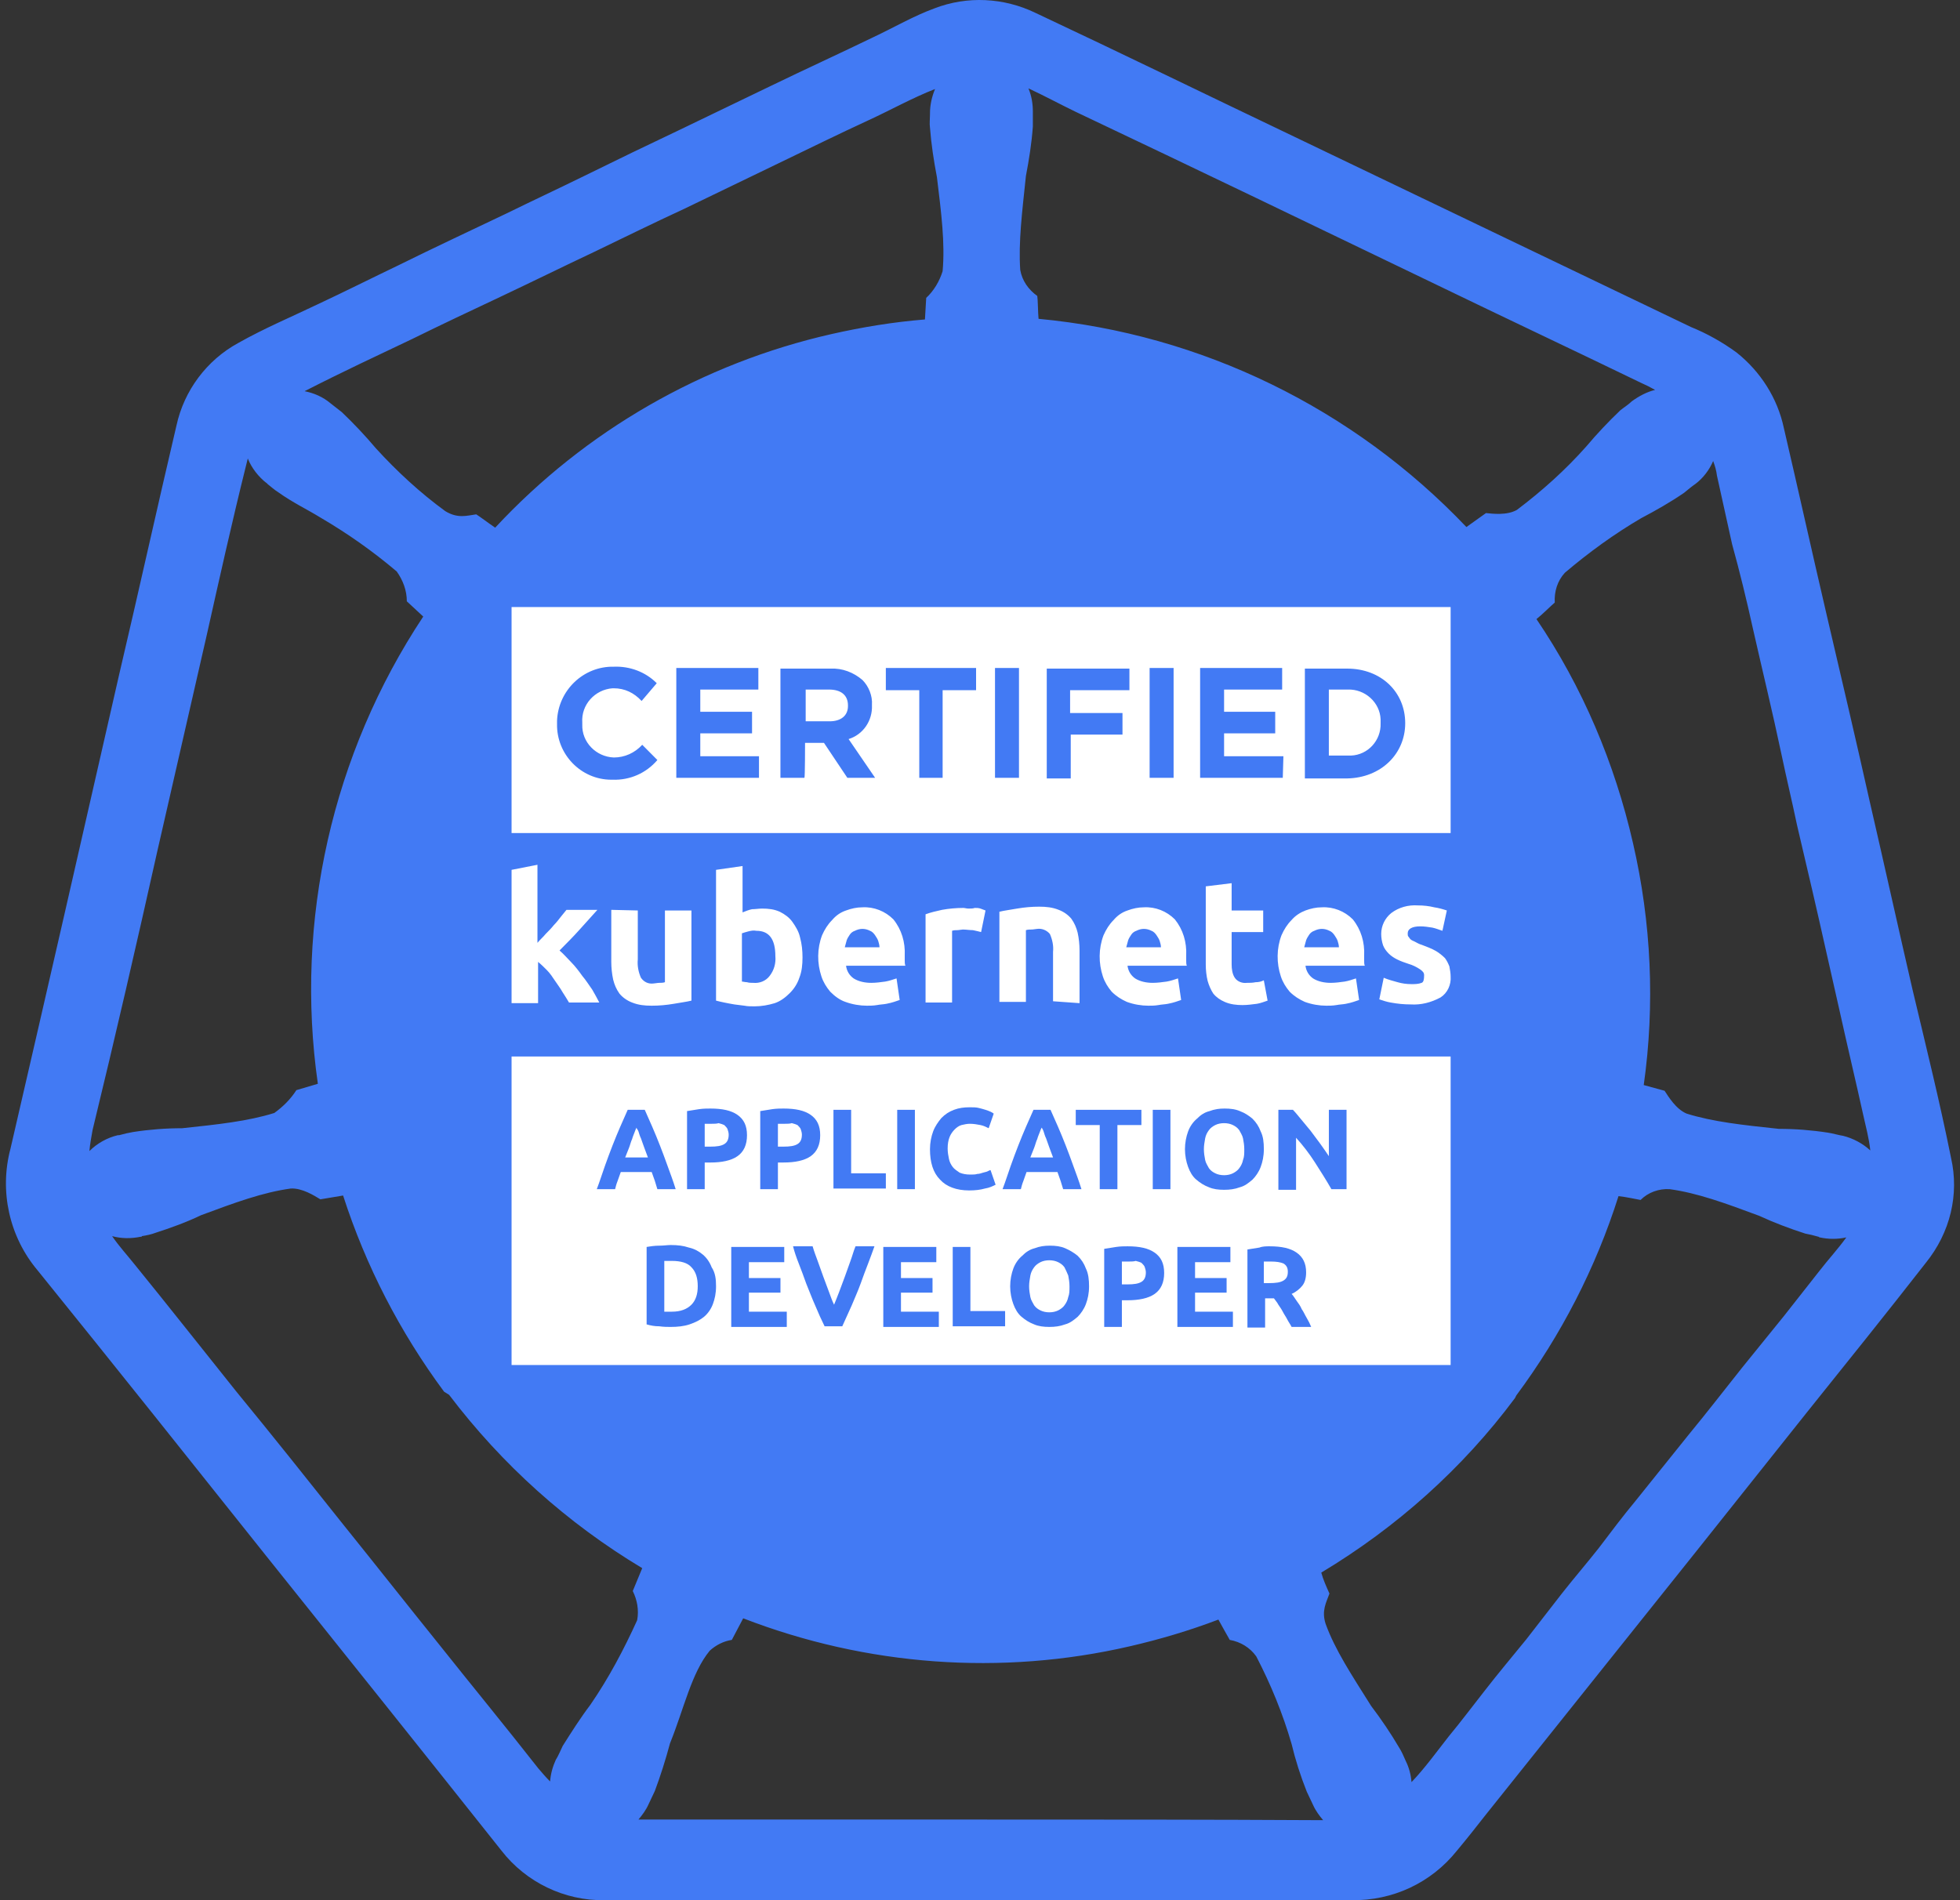 <svg width="165" height="160" viewBox="0 0 165 160" fill="none" xmlns="http://www.w3.org/2000/svg">
<rect x="0" y="0" width="165" height="160" fill="#333333" stroke="none"/>
<path d="M164.249 97.511C163.293 92.754 162.124 88.05 161.008 83.346C159.786 78.054 158.618 72.762 157.396 67.47C156.227 62.232 155.005 57.047 153.783 51.808C152.561 46.57 151.392 41.278 150.171 36.039C149.639 33.527 148.205 31.282 146.186 29.678C145.017 28.823 143.689 28.075 142.361 27.54C131.204 22.195 120.101 16.849 108.944 11.504C101.666 8.029 94.441 4.501 87.162 1.08C84.506 -0.202 81.425 -0.363 78.662 0.706C76.909 1.348 75.262 2.31 73.562 3.112C70.693 4.501 67.771 5.838 64.902 7.228C62.352 8.457 59.802 9.687 57.252 10.916C54.543 12.199 51.886 13.482 49.177 14.818C46.999 15.887 44.821 16.903 42.642 17.972C39.614 19.415 36.533 20.858 33.505 22.355C31.273 23.424 29.042 24.547 26.758 25.616C24.526 26.685 22.242 27.647 20.064 28.876C17.407 30.32 15.495 32.886 14.857 35.825C13.21 42.828 11.669 49.83 10.023 56.833C6.994 70.143 3.966 83.399 0.885 96.709C-0.072 100.291 0.779 104.139 3.169 106.972C9.651 114.991 16.079 123.062 22.507 131.134C29.095 139.365 35.683 147.597 42.217 155.829C44.289 158.502 47.53 160.052 50.877 159.999C61.343 159.999 71.809 159.999 82.275 159.999C92.794 159.999 103.26 159.999 113.779 159.999C117.232 160.052 120.473 158.555 122.651 155.829C123.501 154.814 124.298 153.798 125.095 152.782C130.992 145.406 136.836 138.083 142.733 130.706C145.867 126.75 149.002 122.848 152.136 118.893C155.483 114.723 158.83 110.554 162.124 106.331C164.196 103.765 164.94 100.558 164.249 97.511ZM147.567 52.931C148.364 56.459 149.214 59.933 149.958 63.461C150.383 65.492 150.861 67.47 151.286 69.501C151.711 71.319 152.136 73.136 152.561 74.954C153.358 78.375 154.102 81.796 154.899 85.27C155.536 88.157 156.227 91.043 156.865 93.93C157.077 94.892 157.343 95.854 157.449 96.87C156.811 96.282 156.014 95.854 155.164 95.64C154.793 95.587 154.261 95.426 153.889 95.373C152.508 95.159 151.127 95.052 149.746 95.052C146.717 94.731 144.22 94.464 141.989 93.769C141.086 93.395 140.448 92.326 140.13 91.845L138.376 91.364C139.333 84.575 139.014 77.68 137.473 70.998C135.933 64.263 133.223 57.848 129.345 52.129C129.823 51.755 130.62 50.953 130.886 50.739C130.833 49.83 131.098 48.922 131.736 48.227C133.754 46.516 135.879 44.966 138.164 43.63C139.386 42.988 140.608 42.293 141.777 41.492C142.042 41.278 142.414 40.957 142.733 40.743C143.37 40.262 143.902 39.567 144.22 38.819C144.38 39.246 144.486 39.621 144.539 40.048C144.964 41.973 145.389 43.897 145.814 45.821C146.452 48.12 147.036 50.525 147.567 52.931ZM90.562 9.419C100.71 14.23 110.804 19.094 120.898 23.959C126.635 26.738 132.426 29.464 138.164 32.244C138.536 32.404 138.961 32.618 139.333 32.832C138.642 32.992 137.951 33.367 137.367 33.794C137.101 34.061 136.676 34.329 136.411 34.542C135.401 35.505 134.445 36.52 133.542 37.589C131.789 39.567 129.823 41.331 127.698 42.935C126.848 43.416 125.626 43.255 125.095 43.202L123.448 44.378C113.938 34.382 101.135 28.128 87.428 26.845C87.375 26.257 87.375 25.242 87.322 24.921C86.578 24.386 86.047 23.638 85.887 22.729C85.728 20.377 86.047 17.865 86.365 14.818C86.631 13.428 86.844 12.092 86.95 10.649V9.419C86.95 8.724 86.844 8.083 86.578 7.441C87.959 8.083 89.234 8.778 90.562 9.419ZM34.673 28.556C37.17 27.326 39.667 26.15 42.164 24.974C44.767 23.745 47.371 22.462 49.974 21.233C52.524 20.003 55.021 18.774 57.571 17.598C60.227 16.315 62.884 15.032 65.54 13.749C68.09 12.52 70.587 11.29 73.137 10.114C74.996 9.259 76.803 8.243 78.715 7.495C78.45 8.136 78.29 8.831 78.29 9.526V9.633C78.29 10.007 78.237 10.435 78.29 10.756C78.397 12.145 78.609 13.535 78.875 14.925C79.247 17.972 79.565 20.484 79.353 22.836C79.087 23.691 78.609 24.493 77.972 25.081L77.865 26.899C75.209 27.113 72.606 27.54 70.002 28.128C59.165 30.587 49.283 36.253 41.686 44.431C41.208 44.111 40.358 43.469 40.092 43.309C39.295 43.416 38.551 43.683 37.489 43.042C35.364 41.492 33.398 39.674 31.645 37.75C30.742 36.681 29.786 35.665 28.776 34.703C28.511 34.489 28.086 34.168 27.82 33.955C27.183 33.42 26.439 33.099 25.642 32.939C25.695 32.939 25.695 32.886 25.748 32.886C28.776 31.335 31.751 29.945 34.673 28.556ZM13.263 71.586C14.645 65.546 16.026 59.505 17.407 53.465C18.47 48.708 19.532 43.95 20.701 39.246C20.754 39.033 20.807 38.819 20.86 38.605C21.179 39.407 21.764 40.155 22.454 40.69C22.507 40.69 22.507 40.743 22.507 40.743C22.773 40.957 23.145 41.278 23.41 41.438C24.686 42.347 25.748 42.828 26.97 43.576C29.254 44.913 31.38 46.409 33.398 48.12C33.93 48.868 34.248 49.723 34.248 50.632L35.63 51.915C27.979 63.461 24.792 77.519 26.758 91.257L24.951 91.792C24.473 92.54 23.835 93.181 23.092 93.716C20.86 94.411 18.363 94.678 15.335 94.999C13.954 94.999 12.573 95.106 11.191 95.32C10.873 95.373 10.395 95.48 10.023 95.587H9.916C9.013 95.801 8.163 96.282 7.526 96.923C7.579 96.335 7.685 95.747 7.791 95.159C9.704 87.301 11.51 79.444 13.263 71.586ZM37.808 117.449C42.27 123.329 47.742 128.247 54.065 132.042L53.268 133.967C53.639 134.715 53.799 135.57 53.639 136.425C52.524 138.884 51.249 141.29 49.708 143.535C48.858 144.657 48.114 145.833 47.371 147.009C47.211 147.33 46.999 147.865 46.786 148.185C46.52 148.773 46.361 149.361 46.308 150.003C45.936 149.629 45.617 149.254 45.299 148.88C42.536 145.352 39.72 141.931 36.958 138.457C34.248 135.089 31.592 131.722 28.883 128.354C25.907 124.612 22.932 120.87 19.904 117.182C17.035 113.601 14.22 110.019 11.351 106.491C10.713 105.69 10.023 104.941 9.438 104.086C10.235 104.3 11.032 104.3 11.829 104.139H11.882C11.935 104.139 11.935 104.139 11.935 104.086C12.307 104.032 12.785 103.926 13.051 103.819C14.379 103.391 15.707 102.91 16.929 102.322C19.798 101.253 22.135 100.398 24.473 100.077C25.429 100.023 26.439 100.665 26.97 100.986L28.883 100.665C30.795 106.598 33.664 112.157 37.383 117.182L37.808 117.449ZM82.594 153.21C75.475 153.21 68.302 153.21 61.184 153.21C58.793 153.21 56.402 153.21 54.011 153.21C53.905 153.21 53.852 153.21 53.746 153.21C54.065 152.836 54.383 152.408 54.596 151.927C54.755 151.606 54.968 151.125 55.127 150.805C55.605 149.522 56.03 148.185 56.402 146.796C57.571 143.909 58.208 140.862 59.749 138.991C60.28 138.51 60.918 138.189 61.608 138.083L62.565 136.265C72.924 140.274 84.294 141.129 95.131 138.617C97.681 138.029 100.178 137.281 102.569 136.372C102.835 136.853 103.366 137.815 103.525 138.083C104.429 138.243 105.225 138.724 105.757 139.472C106.979 141.824 107.988 144.283 108.732 146.849C109.051 148.185 109.476 149.522 110.007 150.858C110.166 151.179 110.379 151.66 110.538 151.981C110.751 152.462 111.069 152.889 111.388 153.263C101.825 153.21 92.209 153.21 82.594 153.21ZM127.645 117.503C131.417 112.425 134.339 106.759 136.251 100.718C136.836 100.772 137.792 100.986 138.111 101.039C138.748 100.398 139.651 100.077 140.555 100.13C142.892 100.451 145.23 101.306 148.099 102.375C149.374 102.963 150.649 103.444 151.977 103.872C152.296 103.926 152.721 104.032 153.092 104.139C153.146 104.139 153.146 104.139 153.146 104.193H153.199C153.943 104.353 154.686 104.353 155.43 104.193C154.739 105.155 153.943 106.01 153.199 106.972C152.189 108.255 151.18 109.538 150.171 110.821C149.002 112.264 147.833 113.708 146.664 115.151C145.177 117.022 143.689 118.946 142.148 120.817C140.661 122.688 139.173 124.505 137.686 126.376C136.623 127.659 135.614 128.995 134.604 130.332C133.595 131.615 132.533 132.844 131.523 134.127C130.514 135.41 129.504 136.746 128.495 138.029C127.326 139.472 126.104 140.916 124.989 142.359C123.979 143.642 123.023 144.925 121.96 146.208C120.951 147.49 119.995 148.827 118.879 150.003L118.826 150.056C118.773 149.415 118.613 148.827 118.348 148.292C118.188 147.918 117.976 147.437 117.763 147.116C117.073 145.94 116.276 144.764 115.426 143.642C113.779 141.023 112.398 138.938 111.601 136.746C111.229 135.624 111.654 134.929 111.919 134.18C111.654 133.592 111.388 133.004 111.229 132.416C117.551 128.621 123.129 123.65 127.539 117.717" fill="#427AF4"/>
<path d="M43.066 51.113H122.119V70.143H43.066V51.113ZM43.066 73.243V84.468H45.298V80.994C45.563 81.208 45.829 81.475 46.041 81.689C46.307 81.956 46.52 82.277 46.732 82.598C46.945 82.918 47.157 83.186 47.37 83.56C47.582 83.88 47.742 84.148 47.901 84.415H50.451C50.292 84.094 50.079 83.72 49.867 83.346C49.601 82.972 49.335 82.544 49.017 82.17C48.751 81.796 48.432 81.368 48.06 80.994C47.742 80.673 47.476 80.353 47.104 80.032C47.688 79.444 48.273 78.856 48.751 78.321C49.229 77.787 49.76 77.199 50.292 76.611H47.688C47.529 76.825 47.37 76.985 47.21 77.199C47.051 77.413 46.838 77.68 46.626 77.894C46.413 78.161 46.201 78.375 45.935 78.642C45.723 78.909 45.457 79.123 45.245 79.39V72.816L43.066 73.243ZM51.46 76.611V80.994C51.46 81.475 51.514 82.01 51.62 82.491C51.726 82.918 51.885 83.293 52.151 83.667C52.417 83.987 52.789 84.255 53.214 84.415C53.745 84.629 54.276 84.682 54.861 84.682C55.498 84.682 56.083 84.629 56.72 84.522C57.304 84.415 57.782 84.362 58.208 84.255V76.664H55.976V82.704C55.817 82.758 55.657 82.758 55.498 82.758C55.339 82.758 55.126 82.811 55.02 82.811C54.595 82.865 54.223 82.704 53.957 82.33C53.745 81.849 53.639 81.315 53.692 80.78V76.664L51.46 76.611ZM60.279 73.243V84.255C60.492 84.308 60.705 84.362 60.97 84.415C61.236 84.469 61.501 84.522 61.82 84.575L62.67 84.682C62.936 84.736 63.201 84.736 63.52 84.736C64.105 84.736 64.689 84.629 65.22 84.468C65.698 84.308 66.123 83.987 66.495 83.613C66.867 83.239 67.133 82.811 67.292 82.33C67.505 81.796 67.558 81.208 67.558 80.62C67.558 80.032 67.505 79.497 67.345 78.909C67.239 78.428 66.973 78.001 66.708 77.626C66.442 77.252 66.07 76.985 65.645 76.771C65.167 76.557 64.689 76.504 64.158 76.504C63.892 76.504 63.573 76.557 63.308 76.557C63.042 76.611 62.776 76.718 62.511 76.825V72.922L60.279 73.243ZM62.989 78.428C63.201 78.375 63.414 78.321 63.68 78.375C64.742 78.375 65.273 79.07 65.273 80.513C65.326 81.101 65.167 81.689 64.795 82.17C64.476 82.598 63.945 82.811 63.414 82.758C63.255 82.758 63.042 82.758 62.883 82.704C62.723 82.704 62.564 82.651 62.458 82.651V78.588C62.617 78.535 62.776 78.482 62.989 78.428ZM76.164 80.887V80.459C76.217 79.337 75.899 78.268 75.208 77.412C74.517 76.718 73.561 76.344 72.605 76.397C72.127 76.397 71.648 76.504 71.224 76.664C70.745 76.825 70.374 77.092 70.055 77.466C69.683 77.84 69.417 78.268 69.205 78.749C68.78 79.871 68.78 81.101 69.152 82.223C69.311 82.704 69.577 83.132 69.895 83.506C70.267 83.88 70.692 84.201 71.17 84.362C71.755 84.575 72.392 84.682 72.977 84.682C73.242 84.682 73.508 84.682 73.827 84.629C74.092 84.575 74.358 84.575 74.624 84.522C74.889 84.469 75.102 84.415 75.261 84.362C75.421 84.308 75.58 84.255 75.739 84.201L75.474 82.384C75.155 82.491 74.836 82.598 74.517 82.651C74.145 82.704 73.721 82.758 73.349 82.758C72.817 82.758 72.286 82.651 71.861 82.384C71.489 82.117 71.277 81.742 71.224 81.315H76.217C76.164 81.154 76.164 81.047 76.164 80.887ZM71.117 79.764C71.17 79.551 71.224 79.39 71.277 79.177C71.33 79.016 71.436 78.856 71.542 78.695C71.648 78.535 71.808 78.428 71.967 78.375C72.18 78.268 72.392 78.214 72.605 78.214C72.817 78.214 73.03 78.268 73.242 78.375C73.402 78.428 73.561 78.588 73.667 78.749C73.774 78.909 73.88 79.07 73.933 79.23C73.986 79.39 74.039 79.604 74.039 79.764H71.117ZM81.53 76.504C81.371 76.504 81.211 76.45 81.105 76.45C80.521 76.45 79.883 76.504 79.299 76.611C78.821 76.718 78.343 76.825 77.917 76.985V84.415H80.149V78.375C80.308 78.321 80.414 78.321 80.574 78.321C80.733 78.321 80.946 78.268 81.052 78.268C81.318 78.268 81.636 78.321 81.902 78.321C82.168 78.375 82.38 78.428 82.593 78.482L82.965 76.664C82.805 76.611 82.699 76.557 82.54 76.504C82.38 76.45 82.221 76.45 82.061 76.45C81.902 76.504 81.743 76.504 81.53 76.504ZM90.88 84.468V80.032C90.88 79.551 90.827 79.016 90.721 78.535C90.615 78.108 90.455 77.733 90.19 77.359C89.924 77.038 89.552 76.771 89.127 76.611C88.596 76.397 88.065 76.344 87.48 76.344C86.843 76.344 86.258 76.397 85.621 76.504C85.036 76.611 84.558 76.664 84.133 76.771V84.362H86.365V78.321C86.524 78.268 86.683 78.268 86.843 78.268C87.002 78.268 87.215 78.214 87.321 78.214C87.693 78.161 88.118 78.321 88.383 78.642C88.596 79.123 88.702 79.658 88.649 80.139V84.308L90.88 84.468ZM99.859 80.887V80.459C99.912 79.337 99.593 78.268 98.903 77.412C98.212 76.718 97.256 76.344 96.299 76.397C95.821 76.397 95.343 76.504 94.918 76.664C94.44 76.825 94.068 77.092 93.749 77.466C93.377 77.84 93.112 78.268 92.899 78.749C92.474 79.871 92.474 81.101 92.846 82.223C93.005 82.704 93.271 83.132 93.59 83.506C93.962 83.88 94.387 84.148 94.865 84.362C95.449 84.575 96.087 84.682 96.671 84.682C96.937 84.682 97.202 84.682 97.521 84.629C97.787 84.575 98.052 84.575 98.318 84.522C98.584 84.469 98.796 84.415 98.956 84.362C99.115 84.308 99.274 84.255 99.434 84.201L99.168 82.384C98.849 82.491 98.531 82.598 98.212 82.651C97.84 82.704 97.415 82.758 97.043 82.758C96.512 82.758 95.981 82.651 95.555 82.384C95.184 82.117 94.971 81.742 94.918 81.315H99.912C99.859 81.208 99.859 81.047 99.859 80.887ZM94.812 79.764C94.865 79.551 94.918 79.39 94.971 79.177C95.024 79.016 95.13 78.856 95.237 78.695C95.343 78.535 95.502 78.428 95.662 78.375C95.874 78.268 96.087 78.214 96.299 78.214C96.512 78.214 96.724 78.268 96.937 78.375C97.096 78.428 97.256 78.588 97.362 78.749C97.468 78.909 97.574 79.07 97.627 79.23C97.681 79.39 97.734 79.604 97.734 79.764H94.812ZM101.506 74.633V81.208C101.506 81.689 101.559 82.17 101.665 82.598C101.771 82.972 101.931 83.346 102.143 83.667C102.409 83.987 102.728 84.201 103.099 84.362C103.578 84.575 104.109 84.629 104.587 84.629C105.012 84.629 105.384 84.575 105.809 84.522C106.128 84.469 106.393 84.362 106.712 84.255L106.393 82.544C106.181 82.651 105.968 82.704 105.703 82.704C105.437 82.758 105.225 82.758 104.959 82.758C104.587 82.811 104.162 82.651 103.949 82.33C103.737 82.01 103.684 81.582 103.684 81.208V78.482H106.34V76.664H103.684V74.366L101.506 74.633ZM114.84 80.887V80.459C114.894 79.337 114.575 78.268 113.884 77.412C113.194 76.718 112.237 76.344 111.281 76.397C110.803 76.397 110.325 76.504 109.9 76.664C109.475 76.825 109.05 77.092 108.731 77.466C108.359 77.84 108.093 78.268 107.881 78.749C107.456 79.871 107.456 81.101 107.828 82.223C107.987 82.704 108.253 83.132 108.572 83.506C108.943 83.88 109.368 84.148 109.847 84.362C110.431 84.575 111.068 84.682 111.653 84.682C111.918 84.682 112.184 84.682 112.503 84.629C112.769 84.575 113.034 84.575 113.3 84.522C113.565 84.469 113.778 84.415 113.937 84.362C114.097 84.308 114.256 84.255 114.415 84.201L114.15 82.384C113.831 82.491 113.512 82.598 113.194 82.651C112.822 82.704 112.397 82.758 112.025 82.758C111.494 82.758 110.962 82.651 110.537 82.384C110.165 82.117 109.953 81.742 109.9 81.315H114.894C114.84 81.208 114.84 81.047 114.84 80.887ZM109.793 79.764C109.847 79.551 109.9 79.39 109.953 79.177C110.006 79.016 110.112 78.856 110.218 78.695C110.325 78.535 110.484 78.428 110.643 78.375C110.856 78.268 111.068 78.214 111.281 78.214C111.493 78.214 111.706 78.268 111.918 78.375C112.078 78.428 112.237 78.588 112.344 78.749C112.45 78.909 112.556 79.07 112.609 79.23C112.662 79.39 112.715 79.604 112.715 79.764H109.793ZM119.675 82.758C119.409 82.865 119.091 82.865 118.825 82.865C118.4 82.865 118.028 82.811 117.656 82.704C117.284 82.598 116.859 82.491 116.487 82.33L116.115 84.148C116.434 84.255 116.753 84.362 117.072 84.415C117.656 84.522 118.187 84.575 118.772 84.575C119.622 84.629 120.472 84.415 121.269 83.987C121.853 83.613 122.172 82.918 122.119 82.223C122.119 81.956 122.066 81.635 122.013 81.368C121.906 81.101 121.8 80.887 121.641 80.673C121.428 80.459 121.163 80.246 120.897 80.085C120.525 79.871 120.1 79.711 119.675 79.551C119.463 79.497 119.303 79.39 119.091 79.283C118.984 79.23 118.825 79.177 118.719 79.07C118.666 79.016 118.612 78.909 118.559 78.856C118.506 78.802 118.506 78.695 118.506 78.588C118.506 78.214 118.878 78.001 119.569 78.001C119.887 78.001 120.259 78.054 120.578 78.107C120.844 78.161 121.109 78.268 121.428 78.375L121.8 76.664C121.481 76.557 121.109 76.45 120.738 76.397C120.313 76.29 119.834 76.237 119.356 76.237C118.559 76.183 117.762 76.397 117.125 76.878C116.594 77.306 116.275 77.947 116.275 78.642C116.275 78.963 116.328 79.283 116.434 79.604C116.54 79.871 116.7 80.085 116.912 80.299C117.125 80.513 117.391 80.673 117.603 80.78C117.922 80.941 118.241 81.047 118.559 81.154C118.931 81.261 119.25 81.422 119.569 81.635C119.781 81.796 119.887 81.903 119.887 82.117C119.887 82.491 119.834 82.704 119.675 82.758Z" fill="white"/>
<path d="M51.569 65.653C53.003 65.706 54.384 65.118 55.341 63.995L54.066 62.713C53.428 63.407 52.578 63.782 51.675 63.782C50.187 63.728 48.965 62.499 49.019 61.002C49.019 60.949 49.019 60.949 49.019 60.895V60.842C48.912 59.345 50.081 58.062 51.569 57.955C51.622 57.955 51.622 57.955 51.675 57.955C52.578 57.955 53.375 58.329 54.013 59.024L55.288 57.528C54.331 56.565 53.003 56.084 51.675 56.138C49.125 56.084 47 58.116 46.894 60.681C46.894 60.735 46.894 60.842 46.894 60.895V60.949C46.84 63.514 48.912 65.653 51.462 65.653C51.462 65.653 51.516 65.653 51.569 65.653ZM63.947 63.675H58.953V61.751H63.31V59.933H58.953V58.062H63.841V56.245H56.934V65.492H63.894V63.675H63.947ZM67.772 62.552H69.366L71.332 65.492H73.669L71.438 62.231C72.66 61.857 73.457 60.681 73.404 59.398V59.345C73.457 58.597 73.138 57.795 72.607 57.26C71.863 56.619 70.907 56.245 69.897 56.298H65.7V65.492H67.719C67.772 65.492 67.772 62.552 67.772 62.552ZM67.772 58.062H69.791C70.747 58.062 71.385 58.49 71.385 59.398V59.452C71.385 60.254 70.8 60.735 69.844 60.735H67.825V58.062H67.772ZM77.335 65.492H79.354V58.116H82.17V56.245H74.573V58.116H77.388V65.492H77.335ZM83.763 56.245H85.782V65.492H83.763V56.245ZM90.085 61.857H94.495V60.04H90.085V58.116H95.079V56.298H88.12V65.546H90.139V61.857H90.085ZM96.779 56.245H98.798V65.492H96.779V56.245ZM108.042 63.675H103.048V61.751H107.352V59.933H103.048V58.062H107.936V56.245H101.03V65.492H107.989L108.042 63.675ZM118.296 60.895C118.296 58.276 116.277 56.298 113.408 56.298H109.849V65.546H113.408C116.277 65.492 118.296 63.461 118.296 60.895ZM111.867 58.062H113.461C114.896 58.009 116.171 59.131 116.224 60.575C116.224 60.681 116.224 60.735 116.224 60.842V60.895C116.277 62.338 115.161 63.568 113.727 63.621C113.621 63.621 113.514 63.621 113.461 63.621H111.867V58.062Z" fill="#427AF4"/>
<path d="M43.066 88.959H122.119V114.937H43.066V88.959Z" fill="white"/>
<path d="M55.34 100.131C55.287 99.917 55.181 99.65 55.128 99.436C55.022 99.169 54.968 98.955 54.862 98.688H52.259C52.153 98.955 52.1 99.169 51.993 99.436C51.887 99.703 51.834 99.917 51.781 100.131H50.24C50.506 99.436 50.718 98.741 50.931 98.153C51.143 97.565 51.356 96.977 51.568 96.443C51.781 95.908 51.993 95.374 52.206 94.892C52.419 94.411 52.631 93.93 52.843 93.449H54.278C54.49 93.93 54.703 94.411 54.915 94.892C55.128 95.374 55.34 95.908 55.553 96.443C55.765 96.977 55.978 97.565 56.191 98.153C56.403 98.741 56.669 99.436 56.881 100.131H55.34ZM53.587 94.946C53.534 95.053 53.481 95.16 53.428 95.32C53.375 95.481 53.268 95.694 53.215 95.908C53.109 96.122 53.056 96.389 52.95 96.656C52.843 96.924 52.737 97.191 52.631 97.458H54.544C54.437 97.191 54.331 96.87 54.225 96.603C54.118 96.336 54.065 96.122 53.959 95.855C53.853 95.641 53.8 95.427 53.747 95.267C53.694 95.106 53.587 95.053 53.587 94.946Z" fill="#427AF4"/>
<path d="M59.803 93.342C60.813 93.342 61.557 93.502 62.088 93.877C62.619 94.251 62.885 94.785 62.885 95.587C62.885 96.389 62.619 96.977 62.088 97.351C61.557 97.725 60.76 97.886 59.803 97.886H59.325V100.131H57.838V93.556C58.157 93.502 58.529 93.449 58.847 93.395C59.219 93.342 59.538 93.342 59.803 93.342ZM59.91 94.625C59.804 94.625 59.697 94.625 59.591 94.625C59.485 94.625 59.379 94.625 59.325 94.625V96.549H59.803C60.335 96.549 60.707 96.496 60.972 96.335C61.238 96.175 61.344 95.908 61.344 95.534C61.344 95.373 61.291 95.213 61.238 95.053C61.185 94.946 61.079 94.839 60.972 94.732C60.866 94.678 60.707 94.625 60.494 94.572C60.335 94.625 60.122 94.625 59.91 94.625Z" fill="#427AF4"/>
<path d="M65.966 93.342C66.975 93.342 67.719 93.502 68.25 93.876C68.781 94.251 69.047 94.785 69.047 95.587C69.047 96.389 68.781 96.977 68.25 97.351C67.719 97.725 66.922 97.885 65.966 97.885H65.488V100.13H64V93.556C64.319 93.502 64.691 93.449 65.009 93.395C65.381 93.342 65.7 93.342 65.966 93.342ZM66.072 94.625C65.966 94.625 65.859 94.625 65.753 94.625C65.647 94.625 65.541 94.625 65.488 94.625V96.549H65.966C66.497 96.549 66.869 96.496 67.135 96.335C67.4 96.175 67.506 95.908 67.506 95.533C67.506 95.373 67.453 95.213 67.4 95.052C67.347 94.945 67.241 94.838 67.135 94.732C67.028 94.678 66.869 94.625 66.656 94.571C66.497 94.625 66.284 94.625 66.072 94.625Z" fill="#427AF4"/>
<path d="M74.574 98.795V100.077H70.164V93.449H71.652V98.795H74.574Z" fill="#427AF4"/>
<path d="M75.531 93.449H77.019V100.13H75.531V93.449Z" fill="#427AF4"/>
<path d="M81.583 100.237C80.52 100.237 79.67 99.917 79.139 99.329C78.555 98.741 78.289 97.885 78.289 96.763C78.289 96.228 78.395 95.694 78.555 95.266C78.714 94.838 78.98 94.464 79.245 94.144C79.564 93.823 79.883 93.609 80.308 93.449C80.733 93.288 81.158 93.235 81.636 93.235C81.902 93.235 82.167 93.235 82.38 93.288C82.592 93.342 82.805 93.395 82.964 93.449C83.124 93.502 83.283 93.556 83.389 93.609C83.496 93.662 83.602 93.716 83.655 93.769L83.23 94.999C83.017 94.892 82.805 94.785 82.539 94.732C82.274 94.678 81.955 94.625 81.636 94.625C81.424 94.625 81.158 94.678 80.945 94.732C80.733 94.785 80.52 94.945 80.361 95.106C80.202 95.266 80.042 95.48 79.936 95.747C79.83 96.014 79.777 96.335 79.777 96.709C79.777 97.03 79.83 97.297 79.883 97.565C79.936 97.832 80.042 98.046 80.202 98.26C80.361 98.473 80.573 98.58 80.786 98.741C81.052 98.847 81.317 98.901 81.689 98.901C81.902 98.901 82.114 98.901 82.274 98.847C82.433 98.847 82.592 98.794 82.752 98.741C82.911 98.687 83.017 98.687 83.124 98.634C83.23 98.58 83.336 98.527 83.389 98.527L83.814 99.756C83.602 99.863 83.283 100.023 82.911 100.077C82.539 100.184 82.114 100.237 81.583 100.237Z" fill="#427AF4"/>
<path d="M89.5 100.13C89.446 99.917 89.34 99.649 89.287 99.436C89.181 99.168 89.128 98.954 89.021 98.687H86.418C86.312 98.954 86.259 99.168 86.153 99.436C86.046 99.703 85.993 99.917 85.94 100.13H84.399C84.665 99.436 84.877 98.741 85.09 98.153C85.302 97.565 85.515 96.977 85.728 96.442C85.94 95.908 86.153 95.373 86.365 94.892C86.578 94.411 86.79 93.93 87.003 93.449H88.437C88.65 93.93 88.862 94.411 89.075 94.892C89.287 95.373 89.5 95.908 89.712 96.442C89.925 96.977 90.137 97.565 90.35 98.153C90.562 98.741 90.828 99.436 91.04 100.13H89.5ZM87.693 94.945C87.64 95.052 87.587 95.159 87.534 95.32C87.481 95.48 87.374 95.694 87.321 95.908C87.215 96.121 87.162 96.389 87.056 96.656C86.95 96.923 86.843 97.191 86.737 97.458H88.65C88.543 97.191 88.437 96.87 88.331 96.603C88.225 96.335 88.171 96.121 88.065 95.854C87.959 95.64 87.906 95.427 87.853 95.266C87.799 95.106 87.746 95.052 87.693 94.945Z" fill="#427AF4"/>
<path d="M96.087 93.449V94.732H94.068V100.131H92.58V94.732H90.561V93.449H96.087Z" fill="#427AF4"/>
<path d="M97.044 93.449H98.531V100.131H97.044V93.449Z" fill="#427AF4"/>
<path d="M106.395 96.763C106.395 97.351 106.288 97.832 106.129 98.26C105.97 98.687 105.704 99.062 105.438 99.329C105.12 99.596 104.801 99.863 104.376 99.97C103.951 100.131 103.526 100.184 103.048 100.184C102.57 100.184 102.145 100.131 101.773 99.97C101.348 99.81 101.029 99.596 100.71 99.329C100.391 99.062 100.179 98.687 100.02 98.26C99.86 97.832 99.754 97.298 99.754 96.763C99.754 96.228 99.86 95.694 100.02 95.266C100.179 94.839 100.444 94.465 100.763 94.197C101.082 93.877 101.401 93.663 101.826 93.556C102.251 93.395 102.623 93.342 103.101 93.342C103.579 93.342 104.004 93.395 104.376 93.556C104.801 93.716 105.12 93.93 105.438 94.197C105.757 94.518 105.97 94.839 106.129 95.266C106.342 95.694 106.395 96.175 106.395 96.763ZM101.348 96.763C101.348 97.084 101.401 97.404 101.454 97.672C101.507 97.939 101.666 98.153 101.773 98.367C101.932 98.581 102.091 98.687 102.304 98.794C102.516 98.901 102.782 98.955 103.048 98.955C103.313 98.955 103.579 98.901 103.792 98.794C104.004 98.687 104.217 98.527 104.323 98.367C104.482 98.153 104.588 97.939 104.642 97.672C104.748 97.404 104.748 97.137 104.748 96.763C104.748 96.442 104.695 96.122 104.642 95.854C104.588 95.587 104.429 95.373 104.323 95.159C104.163 94.946 104.004 94.839 103.792 94.732C103.579 94.625 103.313 94.572 103.048 94.572C102.782 94.572 102.516 94.625 102.304 94.732C102.091 94.839 101.879 94.999 101.773 95.159C101.613 95.373 101.507 95.587 101.454 95.854C101.401 96.175 101.348 96.442 101.348 96.763Z" fill="#427AF4"/>
<path d="M112.082 100.13C111.657 99.382 111.179 98.634 110.701 97.885C110.222 97.137 109.691 96.442 109.107 95.801V100.184H107.619V93.449H108.841C109.054 93.662 109.266 93.93 109.532 94.251C109.797 94.571 110.063 94.892 110.329 95.213C110.594 95.587 110.86 95.908 111.125 96.282C111.391 96.656 111.657 97.03 111.869 97.351V93.449H113.357V100.13H112.082Z" fill="#427AF4"/>
<path d="M60.279 108.309C60.279 108.897 60.173 109.378 60.014 109.805C59.855 110.233 59.589 110.607 59.27 110.875C58.951 111.142 58.526 111.356 58.048 111.516C57.57 111.676 57.039 111.73 56.454 111.73C56.189 111.73 55.87 111.73 55.498 111.676C55.126 111.676 54.807 111.623 54.435 111.516V104.995C54.754 104.941 55.126 104.888 55.498 104.888C55.87 104.888 56.189 104.834 56.454 104.834C57.039 104.834 57.517 104.888 57.995 105.048C58.473 105.155 58.845 105.369 59.164 105.636C59.483 105.903 59.748 106.277 59.908 106.705C60.226 107.186 60.279 107.721 60.279 108.309ZM55.976 110.447C56.029 110.447 56.136 110.447 56.242 110.447C56.348 110.447 56.454 110.447 56.561 110.447C57.304 110.447 57.836 110.233 58.208 109.859C58.579 109.485 58.739 108.95 58.739 108.309C58.739 107.614 58.579 107.079 58.208 106.705C57.889 106.331 57.304 106.171 56.561 106.171C56.454 106.171 56.348 106.171 56.242 106.171C56.136 106.171 56.029 106.171 55.923 106.171V110.447H55.976Z" fill="#427AF4"/>
<path d="M61.559 111.676V104.995H66.021V106.278H63.046V107.614H65.702V108.843H63.046V110.447H66.234V111.73H61.559V111.676Z" fill="#427AF4"/>
<path d="M69.418 111.676C69.152 111.142 68.887 110.554 68.621 109.912C68.356 109.324 68.143 108.736 67.877 108.095C67.665 107.507 67.452 106.919 67.24 106.384C67.027 105.85 66.868 105.369 66.762 104.941H68.409C68.515 105.315 68.674 105.743 68.834 106.171C68.993 106.598 69.152 107.079 69.312 107.507C69.471 107.935 69.631 108.362 69.79 108.79C69.949 109.217 70.056 109.538 70.215 109.859C70.321 109.592 70.481 109.217 70.64 108.79C70.799 108.362 70.959 107.935 71.118 107.507C71.278 107.079 71.437 106.598 71.596 106.171C71.756 105.743 71.862 105.315 72.021 104.941H73.615C73.456 105.369 73.296 105.85 73.084 106.384C72.871 106.919 72.659 107.507 72.446 108.095C72.234 108.683 71.968 109.271 71.703 109.912C71.437 110.5 71.171 111.088 70.906 111.676H69.418Z" fill="#427AF4"/>
<path d="M74.359 111.676V104.995H78.822V106.278H75.847V107.614H78.503V108.843H75.847V110.447H79.034V111.73H74.359V111.676Z" fill="#427AF4"/>
<path d="M84.614 110.393V111.676H80.204V104.995H81.692V110.393H84.614Z" fill="#427AF4"/>
<path d="M91.681 108.309C91.681 108.897 91.575 109.378 91.415 109.805C91.256 110.233 90.99 110.607 90.725 110.875C90.406 111.142 90.087 111.409 89.662 111.516C89.237 111.676 88.812 111.73 88.334 111.73C87.856 111.73 87.431 111.676 87.059 111.516C86.634 111.356 86.315 111.142 85.996 110.875C85.678 110.607 85.465 110.233 85.306 109.805C85.146 109.378 85.04 108.843 85.04 108.309C85.04 107.774 85.146 107.24 85.306 106.812C85.465 106.384 85.731 106.01 86.049 105.743C86.368 105.422 86.687 105.208 87.112 105.102C87.537 104.941 87.909 104.888 88.387 104.888C88.865 104.888 89.29 104.941 89.662 105.102C90.034 105.262 90.406 105.476 90.725 105.743C91.043 106.064 91.256 106.384 91.415 106.812C91.628 107.24 91.681 107.774 91.681 108.309ZM86.634 108.309C86.634 108.629 86.687 108.95 86.74 109.217C86.793 109.485 86.953 109.699 87.059 109.912C87.218 110.126 87.378 110.233 87.59 110.34C87.803 110.447 88.068 110.5 88.334 110.5C88.6 110.5 88.865 110.447 89.078 110.34C89.29 110.233 89.503 110.073 89.609 109.912C89.768 109.699 89.875 109.485 89.928 109.217C90.034 108.95 90.034 108.683 90.034 108.309C90.034 107.988 89.981 107.667 89.928 107.4C89.822 107.133 89.715 106.919 89.609 106.705C89.45 106.491 89.29 106.384 89.078 106.277C88.865 106.171 88.6 106.117 88.334 106.117C88.068 106.117 87.803 106.171 87.59 106.277C87.378 106.384 87.165 106.545 87.059 106.705C86.9 106.919 86.793 107.133 86.74 107.4C86.687 107.721 86.634 107.988 86.634 108.309Z" fill="#427AF4"/>
<path d="M94.922 104.941C95.931 104.941 96.675 105.102 97.206 105.476C97.737 105.85 98.003 106.384 98.003 107.186C98.003 107.988 97.737 108.576 97.206 108.95C96.675 109.324 95.878 109.485 94.922 109.485H94.444V111.73H92.956V105.155C93.275 105.102 93.647 105.048 93.966 104.995C94.337 104.941 94.656 104.941 94.922 104.941ZM95.028 106.224C94.922 106.224 94.816 106.224 94.709 106.224C94.603 106.224 94.497 106.224 94.444 106.224V108.148H94.922C95.453 108.148 95.825 108.095 96.091 107.935C96.356 107.774 96.462 107.507 96.462 107.133C96.462 106.972 96.409 106.812 96.356 106.652C96.303 106.545 96.197 106.438 96.091 106.331C95.984 106.278 95.825 106.224 95.612 106.171C95.453 106.224 95.24 106.224 95.028 106.224Z" fill="#427AF4"/>
<path d="M99.116 111.676V104.995H103.579V106.278H100.604V107.614H103.26V108.843H100.604V110.447H103.791V111.73H99.116V111.676Z" fill="#427AF4"/>
<path d="M106.873 104.941C107.883 104.941 108.626 105.102 109.158 105.476C109.689 105.85 109.954 106.384 109.954 107.133C109.954 107.614 109.848 107.988 109.636 108.255C109.423 108.523 109.104 108.79 108.733 108.95C108.892 109.111 108.998 109.324 109.158 109.538C109.317 109.752 109.476 109.966 109.583 110.233C109.742 110.447 109.848 110.714 110.008 110.981C110.167 111.249 110.273 111.463 110.38 111.73H108.733C108.626 111.516 108.467 111.302 108.361 111.088C108.254 110.875 108.095 110.661 107.989 110.447C107.883 110.233 107.723 110.019 107.617 109.859C107.511 109.645 107.351 109.485 107.245 109.324H106.501V111.783H105.014V105.208C105.332 105.155 105.651 105.102 106.023 105.048C106.289 104.941 106.607 104.941 106.873 104.941ZM106.979 106.224C106.873 106.224 106.767 106.224 106.661 106.224C106.554 106.224 106.501 106.224 106.395 106.224V108.041H106.82C107.404 108.041 107.776 107.988 108.042 107.828C108.308 107.667 108.414 107.453 108.414 107.079C108.414 106.759 108.308 106.545 108.042 106.384C107.776 106.278 107.458 106.224 106.979 106.224Z" fill="#427AF4"/>
</svg>
